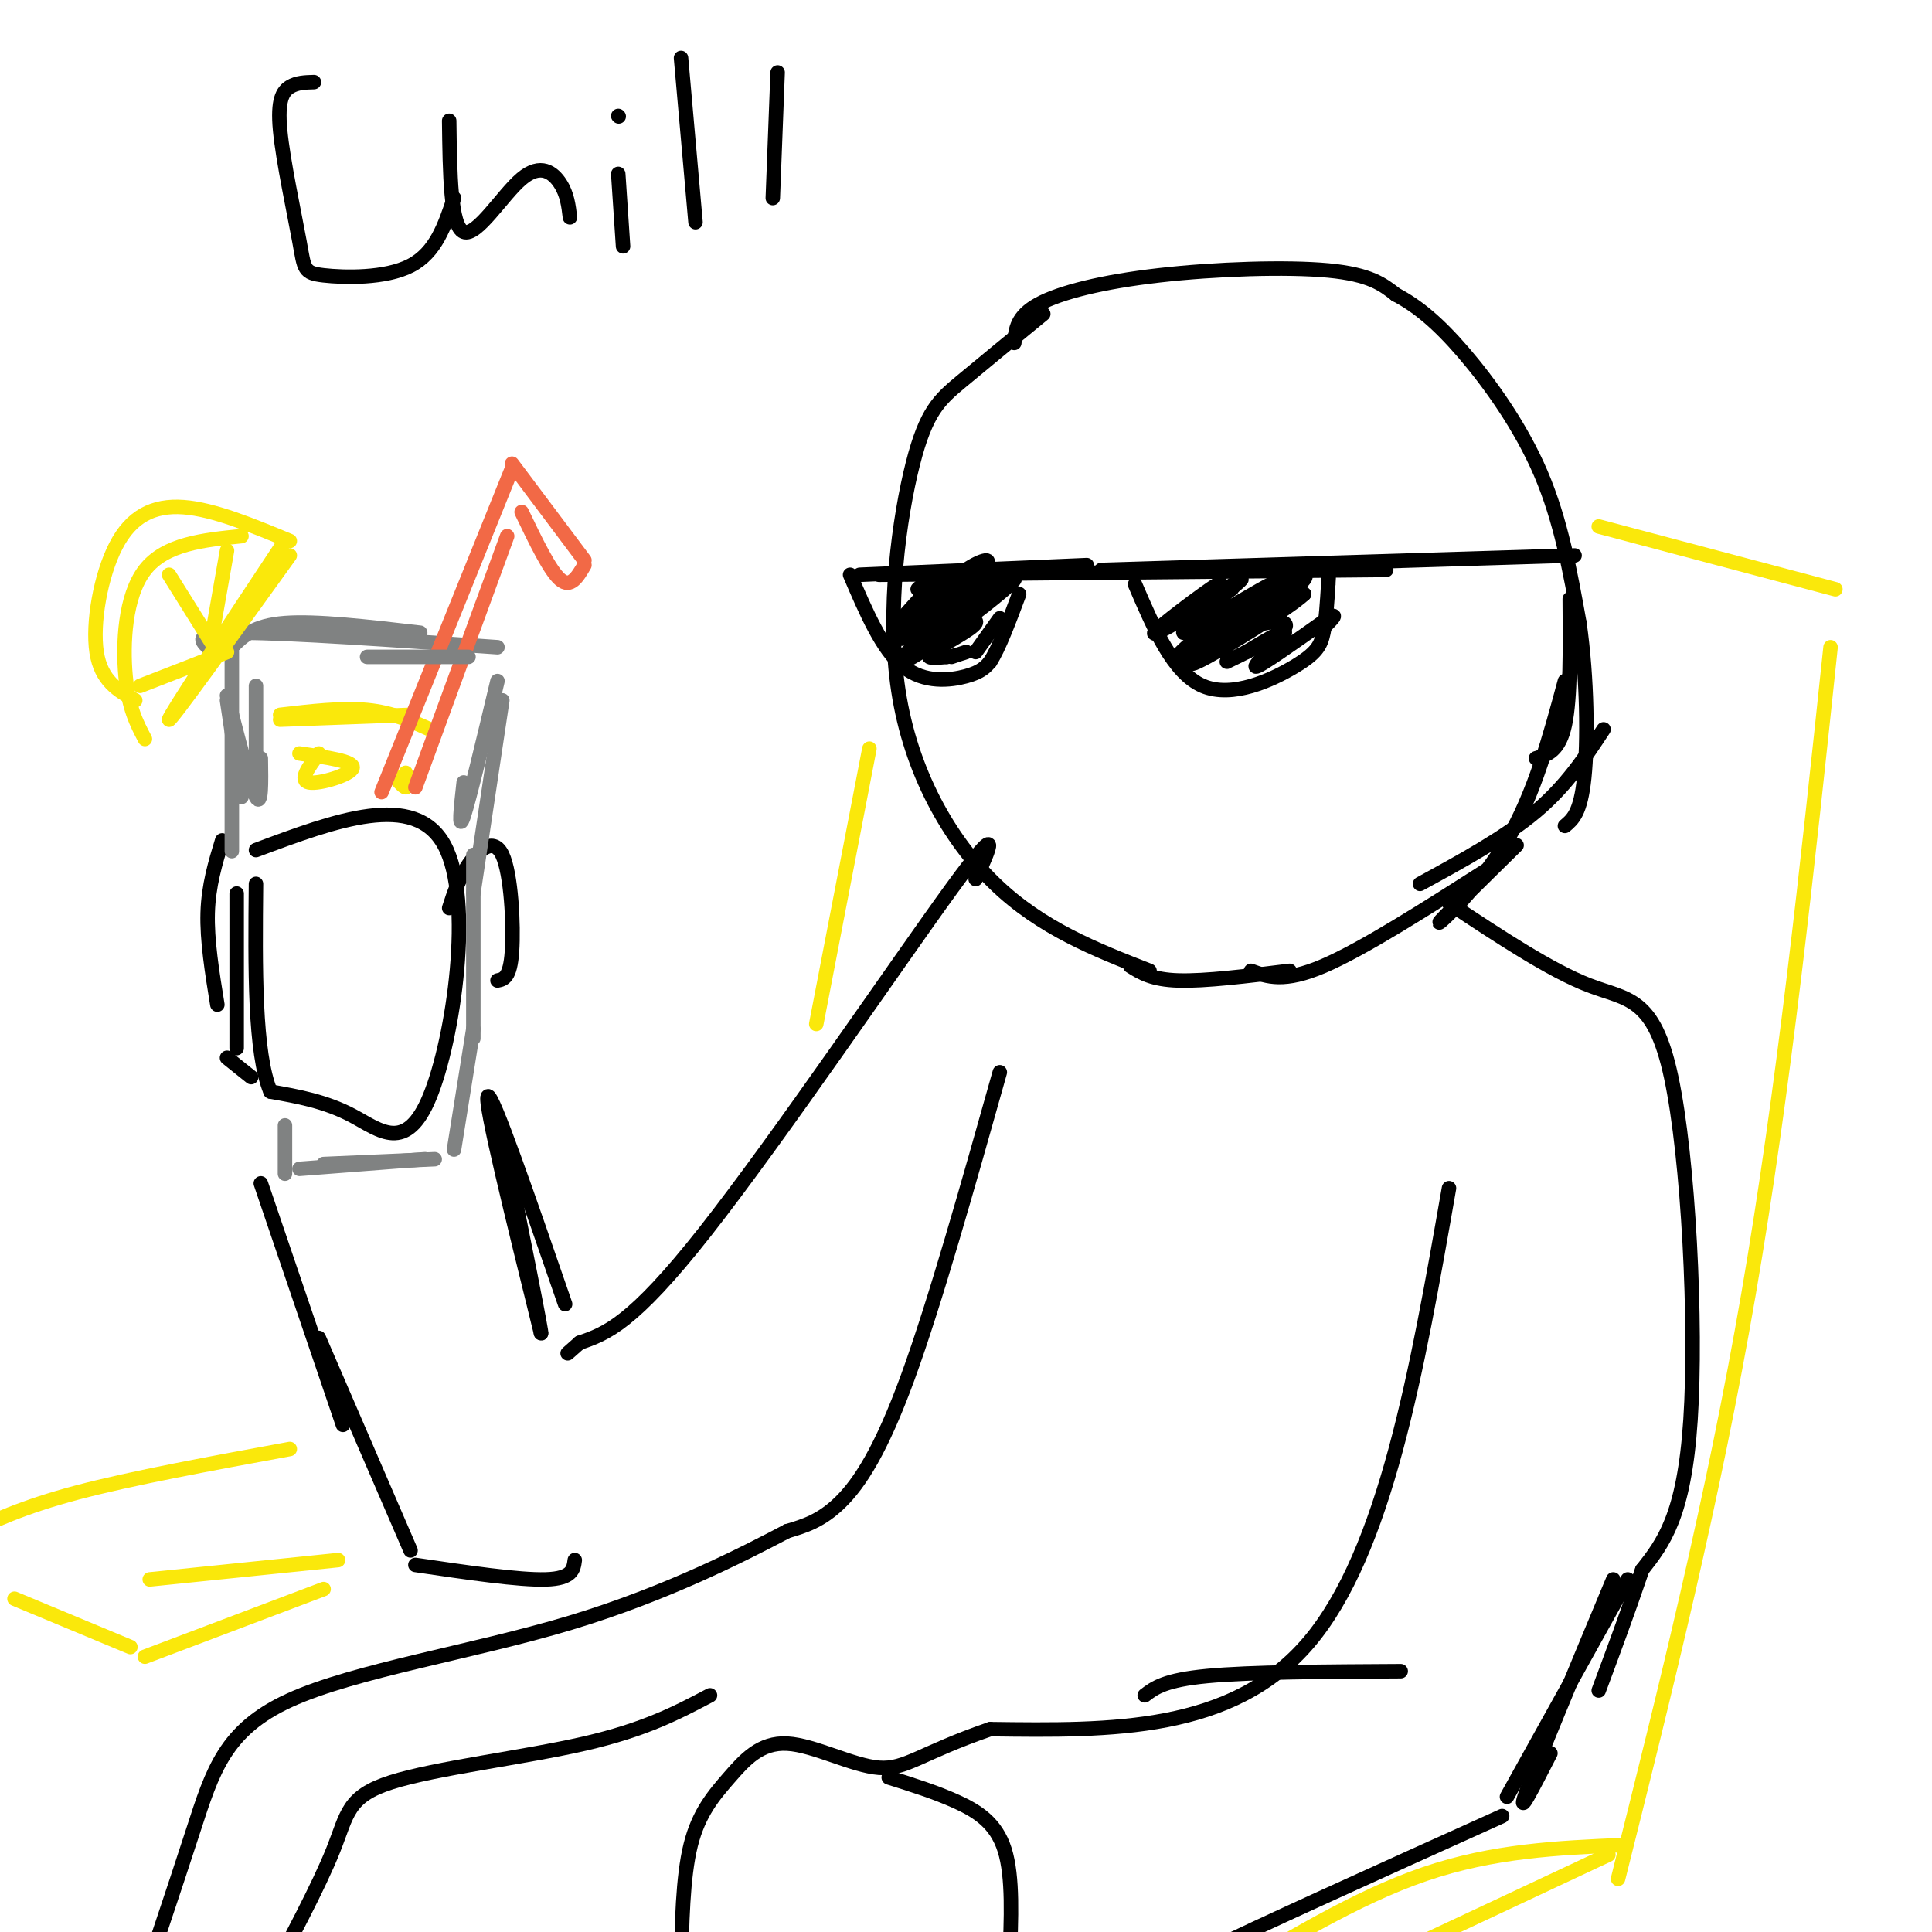 <svg viewBox='0 0 400 400' version='1.1' xmlns='http://www.w3.org/2000/svg' xmlns:xlink='http://www.w3.org/1999/xlink'><g fill='none' stroke='rgb(0,0,0)' stroke-width='3' stroke-linecap='round' stroke-linejoin='round'><path d='M216,65c-6.252,5.126 -12.504,10.252 -17,14c-4.496,3.748 -7.236,6.118 -10,17c-2.764,10.882 -5.552,30.276 -3,47c2.552,16.724 10.443,30.778 20,40c9.557,9.222 20.778,13.611 32,18'/><path d='M210,71c0.244,-2.762 0.488,-5.524 5,-8c4.512,-2.476 13.292,-4.667 25,-6c11.708,-1.333 26.345,-1.810 35,-1c8.655,0.810 11.327,2.905 14,5'/><path d='M289,61c4.476,2.369 8.667,5.792 14,12c5.333,6.208 11.810,15.202 16,25c4.190,9.798 6.095,20.399 8,31'/><path d='M327,129c1.644,11.489 1.756,24.711 1,32c-0.756,7.289 -2.378,8.644 -4,10'/><path d='M234,200c2.250,1.417 4.500,2.833 10,3c5.500,0.167 14.250,-0.917 23,-2'/><path d='M259,201c3.417,1.250 6.833,2.500 15,-1c8.167,-3.500 21.083,-11.750 34,-20'/><path d='M332,151c-3.833,5.833 -7.667,11.667 -14,17c-6.333,5.333 -15.167,10.167 -24,15'/><path d='M314,175c-8.044,7.911 -16.089,15.822 -16,16c0.089,0.178 8.311,-7.378 14,-17c5.689,-9.622 8.844,-21.311 12,-33'/><path d='M325,124c0.083,10.250 0.167,20.500 -1,26c-1.167,5.500 -3.583,6.250 -6,7'/><path d='M178,119c0.000,0.000 47.000,-2.000 47,-2'/><path d='M182,119c0.000,0.000 105.000,-1.000 105,-1'/><path d='M228,118c0.000,0.000 98.000,-3.000 98,-3'/><path d='M235,121c3.940,9.179 7.881,18.357 14,21c6.119,2.643 14.417,-1.250 19,-4c4.583,-2.750 5.452,-4.357 6,-7c0.548,-2.643 0.774,-6.321 1,-10'/><path d='M275,121c0.167,-2.167 0.083,-2.583 0,-3'/><path d='M176,119c3.311,7.733 6.622,15.467 11,19c4.378,3.533 9.822,2.867 13,2c3.178,-0.867 4.089,-1.933 5,-3'/><path d='M205,137c1.833,-2.833 3.917,-8.417 6,-14'/><path d='M190,126c-2.417,2.083 -4.833,4.167 -4,3c0.833,-1.167 4.917,-5.583 9,-10'/><path d='M195,119c-0.212,-0.606 -5.242,2.879 -5,3c0.242,0.121 5.758,-3.121 6,-2c0.242,1.121 -4.788,6.606 -5,7c-0.212,0.394 4.394,-4.303 9,-9'/><path d='M200,118c3.144,-2.158 6.502,-3.053 3,0c-3.502,3.053 -13.866,10.053 -13,10c0.866,-0.053 12.962,-7.158 14,-8c1.038,-0.842 -8.981,4.579 -19,10'/><path d='M185,130c3.500,-1.571 21.750,-10.500 22,-10c0.250,0.500 -17.500,10.429 -20,12c-2.500,1.571 10.250,-5.214 23,-12'/><path d='M210,120c-1.254,2.014 -15.888,13.048 -21,16c-5.112,2.952 -0.700,-2.178 4,-5c4.700,-2.822 9.688,-3.337 9,-2c-0.688,1.337 -7.054,4.525 -9,6c-1.946,1.475 0.527,1.238 3,1'/><path d='M196,136c1.489,-0.111 3.711,-0.889 4,-1c0.289,-0.111 -1.356,0.444 -3,1'/><path d='M207,128c0.000,0.000 -5.000,7.000 -5,7'/><path d='M255,122c-8.356,5.067 -16.711,10.133 -16,9c0.711,-1.133 10.489,-8.467 13,-10c2.511,-1.533 -2.244,2.733 -7,7'/><path d='M245,128c2.652,-1.568 12.783,-8.987 12,-8c-0.783,0.987 -12.480,10.381 -12,11c0.480,0.619 13.137,-7.537 18,-10c4.863,-2.463 1.931,0.769 -1,4'/><path d='M262,125c-4.294,3.716 -14.529,11.008 -16,11c-1.471,-0.008 5.821,-7.314 13,-12c7.179,-4.686 14.244,-6.751 10,-3c-4.244,3.751 -19.796,13.318 -24,15c-4.204,1.682 2.942,-4.519 9,-8c6.058,-3.481 11.029,-4.240 16,-5'/><path d='M270,123c-2.776,2.714 -17.716,11.998 -22,14c-4.284,2.002 2.089,-3.278 8,-6c5.911,-2.722 11.361,-2.887 10,-1c-1.361,1.887 -9.532,5.825 -12,7c-2.468,1.175 0.766,-0.412 4,-2'/><path d='M258,135c2.964,-1.750 8.375,-5.125 8,-4c-0.375,1.125 -6.536,6.750 -6,7c0.536,0.250 7.768,-4.875 15,-10'/><path d='M275,128c2.333,-1.333 0.667,0.333 -1,2'/><path d='M300,187c10.512,6.964 21.024,13.929 29,17c7.976,3.071 13.417,2.250 17,19c3.583,16.750 5.310,51.071 4,71c-1.310,19.929 -5.655,25.464 -10,31'/><path d='M340,325c-3.167,9.333 -6.083,17.167 -9,25'/><path d='M300,246c-6.583,37.667 -13.167,75.333 -29,94c-15.833,18.667 -40.917,18.333 -66,18'/><path d='M205,358c-14.429,4.976 -17.502,8.416 -23,8c-5.498,-0.416 -13.422,-4.689 -19,-5c-5.578,-0.311 -8.809,3.339 -12,7c-3.191,3.661 -6.340,7.332 -8,14c-1.660,6.668 -1.830,16.334 -2,26'/><path d='M184,368c4.822,1.511 9.644,3.022 14,5c4.356,1.978 8.244,4.422 10,10c1.756,5.578 1.378,14.289 1,23'/><path d='M237,351c2.083,-1.583 4.167,-3.167 13,-4c8.833,-0.833 24.417,-0.917 40,-1'/><path d='M334,327c-7.917,19.000 -15.833,38.000 -18,44c-2.167,6.000 1.417,-1.000 5,-8'/><path d='M337,327c0.000,0.000 -25.000,45.000 -25,45'/><path d='M311,376c-25.833,11.667 -51.667,23.333 -61,28c-9.333,4.667 -2.167,2.333 5,0'/><path d='M207,222c-6.711,23.844 -13.422,47.689 -19,63c-5.578,15.311 -10.022,22.089 -14,26c-3.978,3.911 -7.489,4.956 -11,6'/><path d='M163,317c-8.649,4.549 -24.772,12.920 -45,19c-20.228,6.080 -44.561,9.868 -58,16c-13.439,6.132 -15.982,14.609 -20,27c-4.018,12.391 -9.509,28.695 -15,45'/><path d='M147,351c-6.732,3.560 -13.464,7.119 -26,10c-12.536,2.881 -30.875,5.083 -40,8c-9.125,2.917 -9.036,6.548 -12,14c-2.964,7.452 -8.982,18.726 -15,30'/><path d='M202,182c2.978,-6.533 5.956,-13.067 -5,2c-10.956,15.067 -35.844,51.733 -51,71c-15.156,19.267 -20.578,21.133 -26,23'/><path d='M120,278c-4.333,3.833 -2.167,1.917 0,0'/><path d='M117,270c-7.583,-22.000 -15.167,-44.000 -16,-43c-0.833,1.000 5.083,25.000 11,49'/><path d='M112,276c0.500,1.333 -3.750,-19.833 -8,-41'/><path d='M53,176c16.446,-6.155 32.893,-12.310 39,-1c6.107,11.310 1.875,40.083 -3,52c-4.875,11.917 -10.393,6.976 -16,4c-5.607,-2.976 -11.304,-3.988 -17,-5'/><path d='M56,226c-3.333,-8.000 -3.167,-25.500 -3,-43'/><path d='M93,188c0.976,-3.018 1.952,-6.036 4,-9c2.048,-2.964 5.167,-5.875 7,-2c1.833,3.875 2.381,14.536 2,20c-0.381,5.464 -1.690,5.732 -3,6'/><path d='M46,174c-1.417,4.667 -2.833,9.333 -3,15c-0.167,5.667 0.917,12.333 2,19'/><path d='M49,185c0.000,0.000 0.000,32.000 0,32'/><path d='M47,219c0.000,0.000 5.000,4.000 5,4'/></g>
<g fill='none' stroke='rgb(128,130,130)' stroke-width='3' stroke-linecap='round' stroke-linejoin='round'><path d='M47,144c2.417,9.417 4.833,18.833 6,21c1.167,2.167 1.083,-2.917 1,-8'/><path d='M53,142c0.000,0.000 0.000,21.000 0,21'/><path d='M48,134c2.250,-2.250 4.500,-4.500 11,-5c6.500,-0.500 17.250,0.750 28,2'/><path d='M43,134c-1.500,-1.500 -3.000,-3.000 7,-3c10.000,0.000 31.500,1.500 53,3'/><path d='M103,141c-2.917,12.250 -5.833,24.500 -7,28c-1.167,3.500 -0.583,-1.750 0,-7'/><path d='M104,145c0.000,0.000 -6.000,40.000 -6,40'/><path d='M98,177c0.000,0.000 0.000,38.000 0,38'/><path d='M98,213c0.000,0.000 -4.000,25.000 -4,25'/><path d='M59,233c0.000,0.000 0.000,10.000 0,10'/><path d='M62,242c0.000,0.000 26.000,-2.000 26,-2'/><path d='M67,241c0.000,0.000 23.000,-1.000 23,-1'/><path d='M48,135c0.000,16.750 0.000,33.500 0,39c0.000,5.500 0.000,-0.250 0,-6'/><path d='M47,145c0.000,0.000 3.000,20.000 3,20'/></g>
<g fill='none' stroke='rgb(250,232,11)' stroke-width='3' stroke-linecap='round' stroke-linejoin='round'><path d='M58,149c0.000,0.000 27.000,-1.000 27,-1'/><path d='M58,148c6.417,-0.750 12.833,-1.500 18,-1c5.167,0.500 9.083,2.250 13,4'/><path d='M66,156c-2.089,2.800 -4.178,5.600 -2,6c2.178,0.400 8.622,-1.600 9,-3c0.378,-1.400 -5.311,-2.200 -11,-3'/><path d='M81,160c1.250,1.500 2.500,3.000 3,3c0.500,0.000 0.250,-1.500 0,-3'/><path d='M60,115c-12.417,17.250 -24.833,34.500 -25,34c-0.167,-0.500 11.917,-18.750 24,-37'/><path d='M60,112c-7.881,-3.268 -15.762,-6.536 -22,-7c-6.238,-0.464 -10.833,1.875 -14,8c-3.167,6.125 -4.905,16.036 -4,22c0.905,5.964 4.452,7.982 8,10'/><path d='M50,111c-7.911,0.800 -15.822,1.600 -20,7c-4.178,5.400 -4.622,15.400 -4,22c0.622,6.600 2.311,9.800 4,13'/><path d='M29,142c0.000,0.000 18.000,-7.000 18,-7'/><path d='M35,119c0.000,0.000 10.000,16.000 10,16'/><path d='M47,114c0.000,0.000 -3.000,17.000 -3,17'/></g>
<g fill='none' stroke='rgb(242,105,70)' stroke-width='3' stroke-linecap='round' stroke-linejoin='round'><path d='M79,164c0.000,0.000 27.000,-67.000 27,-67'/><path d='M106,96c0.000,0.000 15.000,20.000 15,20'/><path d='M121,117c-1.417,2.417 -2.833,4.833 -5,3c-2.167,-1.833 -5.083,-7.917 -8,-14'/><path d='M105,111c0.000,0.000 -19.000,52.000 -19,52'/></g>
<g fill='none' stroke='rgb(128,130,130)' stroke-width='3' stroke-linecap='round' stroke-linejoin='round'><path d='M76,136c0.000,0.000 21.000,0.000 21,0'/></g>
<g fill='none' stroke='rgb(0,0,0)' stroke-width='3' stroke-linecap='round' stroke-linejoin='round'><path d='M54,245c0.000,0.000 17.000,50.000 17,50'/><path d='M66,277c0.000,0.000 19.000,44.000 19,44'/><path d='M86,324c10.750,1.583 21.500,3.167 27,3c5.500,-0.167 5.750,-2.083 6,-4'/><path d='M65,17c-1.771,0.046 -3.543,0.092 -5,1c-1.457,0.908 -2.600,2.677 -2,9c0.600,6.323 2.944,17.200 4,23c1.056,5.800 0.823,6.523 5,7c4.177,0.477 12.765,0.708 18,-2c5.235,-2.708 7.118,-8.354 9,-14'/><path d='M93,25c0.137,10.952 0.274,21.905 3,23c2.726,1.095 8.042,-7.667 12,-11c3.958,-3.333 6.560,-1.238 8,1c1.440,2.238 1.720,4.619 2,7'/><path d='M128,36c0.000,0.000 1.000,15.000 1,15'/><path d='M128,24c0.000,0.000 0.100,0.100 0.1,0.1'/><path d='M141,12c0.000,0.000 3.000,34.000 3,34'/><path d='M161,15c0.000,0.000 -1.000,26.000 -1,26'/></g>
<g fill='none' stroke='rgb(250,232,11)' stroke-width='3' stroke-linecap='round' stroke-linejoin='round'><path d='M331,109c0.000,0.000 49.000,13.000 49,13'/><path d='M379,134c-4.833,45.750 -9.667,91.500 -17,134c-7.333,42.500 -17.167,81.750 -27,121'/><path d='M336,382c-13.417,0.583 -26.833,1.167 -41,6c-14.167,4.833 -29.083,13.917 -44,23'/><path d='M333,384c0.000,0.000 -49.000,23.000 -49,23'/><path d='M60,300c-16.333,3.000 -32.667,6.000 -44,9c-11.333,3.000 -17.667,6.000 -24,9'/><path d='M3,331c0.000,0.000 24.000,10.000 24,10'/><path d='M30,343c0.000,0.000 37.000,-14.000 37,-14'/><path d='M31,327c0.000,0.000 39.000,-4.000 39,-4'/><path d='M180,155c0.000,0.000 -11.000,57.000 -11,57'/></g>
</svg>